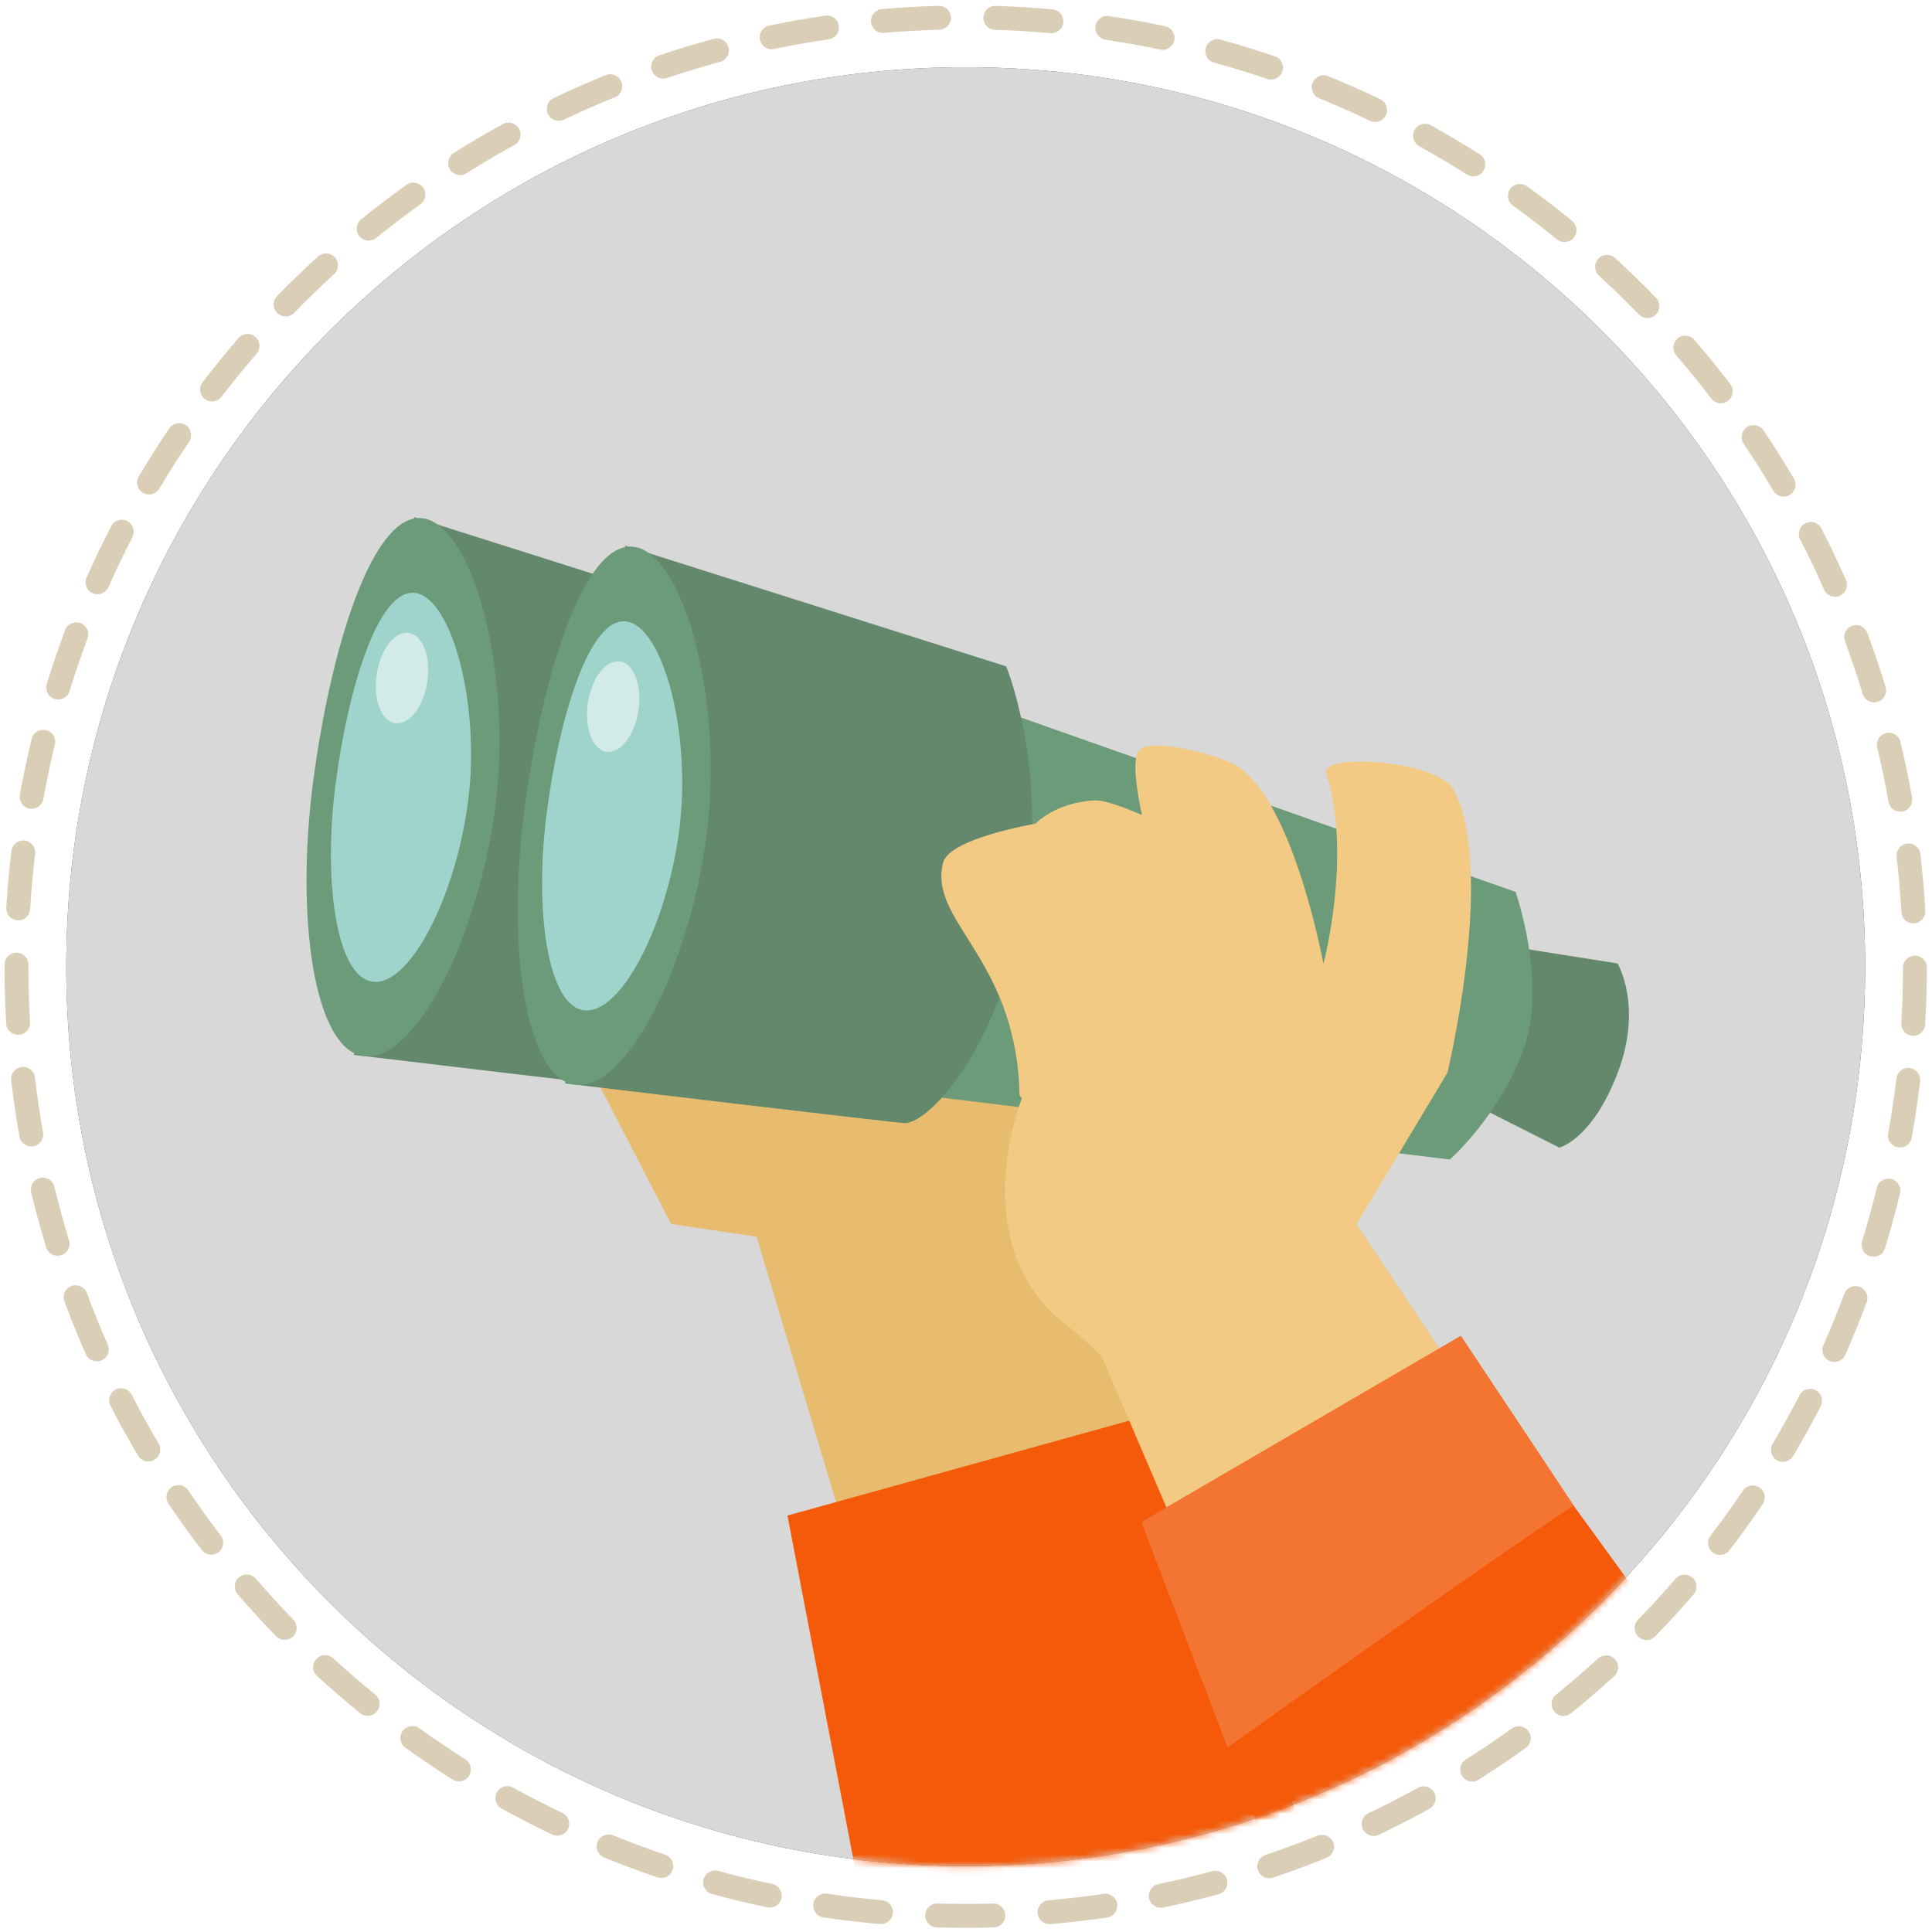 <svg xmlns="http://www.w3.org/2000/svg" xmlns:xlink="http://www.w3.org/1999/xlink" width="282" height="282" viewBox="0 0 282 282">
  <defs>
    <path id="group_5-a" d="M131.426,263.172 C58.918,263.172 0.141,204.394 0.141,131.888 C0.141,59.379 58.918,0.601 131.426,0.601 C203.934,0.601 262.711,59.379 262.711,131.888 C262.711,204.394 203.934,263.172 131.426,263.172 Z"/>
  </defs>
  <g fill="none" fill-rule="evenodd" transform="matrix(-1 0 0 1 281.254 .852)">
    <path fill="#594341" d="M271.582,140.243 C271.582,212.751 212.804,271.528 140.297,271.528 C67.789,271.528 9.011,212.751 9.011,140.243 C9.011,67.736 67.789,8.958 140.297,8.958 C212.804,8.958 271.582,67.736 271.582,140.243"/>
    <g transform="translate(8.87 8.357)">
      <mask id="group_5-b" fill="#fff">
        <use xlink:href="#group_5-a"/>
      </mask>
      <use fill="#D8D8D8" xlink:href="#group_5-a"/>
      <polygon fill="#E7BC6F" points="161.947 171.307 174.43 169.444 197.652 124.557 112.648 121.546 111.947 170.976 103.392 216.873 143.731 232.151" mask="url(#group_5-b)"/>
      <polyline fill="#F45A0A" points="104.74 197.369 157.445 212.004 145.826 272.583 80.308 263.172 104.74 197.369" mask="url(#group_5-b)"/>
      <path fill="#63886B" d="M67.103,127.251 L89.529,123.709 L93.593,145.044 L75.601,154.135 C75.601,154.135 70.833,153.001 67.103,143.26 C63.371,133.516 67.103,127.251 67.103,127.251" mask="url(#group_5-b)"/>
      <path fill="#6B9B78" d="M91.584,155.869 L167.529,146.634 L157.095,90.334 L81.994,116.807 C81.994,116.807 77.465,129.72 80.661,139.25 C83.972,149.118 91.584,155.869 91.584,155.869" mask="url(#group_5-b)"/>
      <path fill="#63886B" d="M156.336,83.887 C156.336,83.887 150.76,97.562 153.14,115.212 C156.336,138.917 167.529,150.553 171.127,150.553 C172.362,150.553 220.693,144.772 220.693,144.772 L211.932,66.281 L156.336,83.887" mask="url(#group_5-b)"/>
      <path fill="#6B9B78" d="M226.699,105.059 C229.235,124.569 226.613,144.002 219.26,144.958 C211.909,145.919 202.618,128.034 200.08,108.522 C197.541,89.007 203.338,67.399 210.684,66.443 C218.036,65.487 224.162,85.544 226.699,105.059" mask="url(#group_5-b)"/>
      <path fill="#9FD4CC" d="M223.403,105.241 C225.239,119.348 223.319,133.394 217.979,134.086 C212.64,134.786 205.898,121.861 204.06,107.759 C202.227,93.654 206.446,78.031 211.791,77.335 C217.131,76.64 221.57,91.135 223.403,105.241" mask="url(#group_5-b)"/>
      <path fill="#D3EBE7" d="M217.395,89.205 C217.94,92.843 216.737,96.041 214.697,96.348 C212.659,96.654 210.567,93.952 210.019,90.314 C209.47,86.676 210.678,83.479 212.714,83.171 C214.754,82.865 216.849,85.565 217.395,89.205" mask="url(#group_5-b)"/>
      <path fill="#63886B" d="M36.277,131.419 L58.708,127.873 L62.767,149.213 L44.78,158.3 C44.78,158.3 40.012,157.166 36.277,147.429 C32.545,137.684 36.277,131.419 36.277,131.419" mask="url(#group_5-b)"/>
      <path fill="#6B9B78" d="M60.761,160.036 L136.703,150.794 L126.269,94.5 L51.168,120.976 C51.168,120.976 46.634,133.884 49.835,143.418 C53.146,153.287 60.761,160.036 60.761,160.036" mask="url(#group_5-b)"/>
      <path fill="#63886B" d="M125.513,88.055 C125.513,88.055 119.934,101.726 122.315,119.38 C125.513,143.086 136.703,154.723 140.301,154.723 C141.534,154.723 189.865,148.936 189.865,148.936 L181.108,70.447 L125.513,88.055" mask="url(#group_5-b)"/>
      <path fill="#6B9B78" d="M195.876,109.223 C198.411,128.737 195.79,148.166 188.437,149.127 C181.083,150.079 171.795,132.198 169.252,112.686 C166.716,93.174 172.515,71.567 179.862,70.609 C187.212,69.657 193.338,89.71 195.876,109.223" mask="url(#group_5-b)"/>
      <path fill="#9FD4CC" d="M192.58,109.412 C194.415,123.511 192.496,137.563 187.155,138.254 C181.812,138.951 175.072,126.029 173.237,111.923 C171.404,97.819 175.622,82.197 180.965,81.499 C186.309,80.807 190.747,95.301 192.58,109.412" mask="url(#group_5-b)"/>
      <path fill="#D3EBE7" d="M186.569,93.368 C187.119,97.01 185.911,100.207 183.873,100.512 C181.838,100.82 179.738,98.117 179.193,94.478 C178.646,90.843 179.852,87.645 181.89,87.338 C183.93,87.031 186.024,89.735 186.569,93.368" mask="url(#group_5-b)"/>
      <path fill="#F2CA83" d="M123.216,151.076 C123.216,151.076 131.898,172.533 116.74,184.202 C114.473,185.962 113.001,187.358 112.217,188.151 C111.738,188.649 111.516,188.918 111.516,188.918 L90.299,238.42 L48.472,208.361 L74.386,169.478 L61.115,147.368 C61.115,147.368 60.813,146.133 60.398,144.088 C60.224,143.223 60.034,142.232 59.826,141.111 C58.129,131.844 55.827,114.623 60.138,106.146 C62.415,101.721 79.827,100.634 78.816,103.702 C74.981,115.519 79.215,131.475 79.215,131.475 C79.215,131.475 83.857,106.07 92.74,102.12 C96.312,100.506 104.321,98.603 106.061,100.265 C107.581,101.686 105.693,109.762 105.693,109.762 C105.693,109.762 110.618,107.522 112.588,107.617 C118.31,107.89 121.252,111.022 121.252,111.022 C121.252,111.022 133.771,113.137 134.715,116.671 C136.871,124.822 125.393,129.971 123.745,147.429 C123.649,148.438 123.602,149.491 123.571,150.579 C123.571,150.803 123.328,150.931 123.216,151.076" mask="url(#group_5-b)"/>
      <polyline fill="#F45A0A" points="105.796 212.968 83.94 269.999 23.724 236.677 42.706 210.536 59.154 185.789 105.796 212.968" mask="url(#group_5-b)"/>
      <path fill="#F47432" d="M105.796,212.968 L93.195,245.857 C79.317,235.957 54.455,218.339 42.706,210.536 L59.154,185.789 L105.796,212.968" mask="url(#group_5-b)"/>
    </g>
    <path fill="#DACEB7" d="M152.387,3.956 L152.234,3.949 C149.558,3.718 146.835,3.562 144.142,3.488 C143.179,3.462 142.418,2.66 142.446,1.696 C142.472,0.749 143.247,0 144.188,0 L144.237,0 C146.999,0.077 149.791,0.236 152.533,0.472 C153.494,0.555 154.205,1.401 154.122,2.361 C154.043,3.269 153.281,3.956 152.387,3.956 Z M127.781,3.993 C126.889,3.993 126.127,3.311 126.046,2.404 C125.961,1.445 126.668,0.597 127.627,0.511 C130.376,0.264 133.166,0.098 135.924,0.013 C136.866,-0.027 137.693,0.741 137.72,1.704 C137.751,2.667 136.994,3.472 136.031,3.501 C133.342,3.583 130.619,3.746 127.939,3.986 L127.781,3.993 Z M168.623,6.334 C168.506,6.334 168.386,6.322 168.266,6.297 C165.632,5.75 162.947,5.274 160.286,4.886 C159.331,4.746 158.672,3.86 158.811,2.906 C158.951,1.954 159.841,1.298 160.79,1.433 C163.521,1.833 166.275,2.319 168.977,2.881 C169.92,3.077 170.525,4.001 170.329,4.944 C170.158,5.768 169.433,6.334 168.623,6.334 Z M111.553,6.421 C110.747,6.421 110.022,5.857 109.848,5.036 C109.649,4.093 110.252,3.168 111.196,2.969 C113.892,2.401 116.643,1.905 119.377,1.497 C120.325,1.353 121.217,2.01 121.36,2.963 C121.503,3.917 120.844,4.805 119.892,4.947 C117.228,5.345 114.544,5.828 111.916,6.383 C111.793,6.408 111.673,6.421 111.553,6.421 Z M184.462,10.625 C184.277,10.625 184.089,10.594 183.906,10.533 C181.357,9.676 178.747,8.885 176.149,8.181 C175.219,7.93 174.67,6.971 174.921,6.041 C175.172,5.11 176.132,4.56 177.06,4.814 C179.726,5.535 182.403,6.347 185.016,7.225 C185.931,7.533 186.421,8.522 186.115,9.435 C185.87,10.164 185.191,10.625 184.462,10.625 Z M95.728,10.761 C95.001,10.761 94.323,10.302 94.077,9.577 C93.766,8.664 94.255,7.673 95.166,7.363 C97.784,6.475 100.458,5.655 103.115,4.927 C104.05,4.674 105.004,5.22 105.258,6.149 C105.514,7.077 104.966,8.038 104.037,8.293 C101.448,9.002 98.84,9.801 96.289,10.668 C96.103,10.73 95.914,10.761 95.728,10.761 Z M199.7,16.783 C199.449,16.783 199.194,16.728 198.953,16.613 C196.521,15.457 194.021,14.359 191.52,13.348 C190.627,12.987 190.195,11.97 190.557,11.077 C190.919,10.183 191.933,9.751 192.829,10.114 C195.393,11.15 197.957,12.277 200.45,13.462 C201.321,13.875 201.69,14.916 201.277,15.786 C200.978,16.414 200.353,16.783 199.7,16.783 Z M80.543,16.948 C79.892,16.948 79.267,16.583 78.97,15.957 C78.552,15.087 78.921,14.046 79.79,13.63 C82.278,12.438 84.833,11.307 87.38,10.27 C88.273,9.902 89.291,10.336 89.653,11.227 C90.017,12.119 89.587,13.138 88.695,13.501 C86.212,14.513 83.722,15.614 81.296,16.777 C81.053,16.893 80.796,16.948 80.543,16.948 Z M214.094,24.705 C213.777,24.705 213.453,24.617 213.165,24.436 C210.883,22.997 208.532,21.611 206.176,20.313 C205.332,19.849 205.023,18.788 205.489,17.944 C205.954,17.099 207.017,16.795 207.859,17.256 C210.275,18.587 212.686,20.009 215.026,21.484 C215.841,21.998 216.085,23.075 215.571,23.889 C215.24,24.416 214.673,24.705 214.094,24.705 Z M66.203,24.892 C65.626,24.892 65.061,24.606 64.728,24.081 C64.213,23.268 64.453,22.19 65.266,21.674 C67.592,20.199 69.995,18.773 72.41,17.435 C73.25,16.969 74.314,17.274 74.781,18.116 C75.248,18.959 74.943,20.021 74.1,20.487 C71.747,21.791 69.403,23.182 67.137,24.62 C66.847,24.805 66.522,24.892 66.203,24.892 Z M227.443,34.27 C227.056,34.27 226.669,34.143 226.345,33.881 C224.256,32.189 222.085,30.534 219.894,28.964 C219.113,28.403 218.931,27.312 219.494,26.529 C220.054,25.747 221.146,25.568 221.928,26.128 C224.174,27.738 226.399,29.435 228.542,31.17 C229.291,31.776 229.405,32.875 228.8,33.624 C228.454,34.049 227.95,34.27 227.443,34.27 Z M52.893,34.478 C52.385,34.478 51.882,34.259 51.539,33.835 C50.929,33.088 51.042,31.989 51.789,31.381 C53.925,29.643 56.144,27.943 58.385,26.328 C59.168,25.765 60.258,25.942 60.82,26.724 C61.383,27.504 61.206,28.595 60.425,29.158 C58.239,30.734 56.075,32.392 53.993,34.087 C53.669,34.35 53.28,34.478 52.893,34.478 Z M239.569,45.336 C239.114,45.336 238.66,45.161 238.317,44.808 C236.442,42.882 234.483,40.984 232.494,39.168 C231.782,38.519 231.732,37.416 232.382,36.704 C233.032,35.992 234.136,35.943 234.847,36.591 C236.885,38.453 238.894,40.399 240.819,42.375 C241.49,43.065 241.475,44.17 240.785,44.842 C240.446,45.171 240.006,45.336 239.569,45.336 Z M40.797,45.57 C40.359,45.57 39.921,45.406 39.582,45.078 C38.892,44.407 38.874,43.303 39.544,42.611 C41.464,40.629 43.469,38.679 45.502,36.814 C46.212,36.165 47.317,36.211 47.967,36.921 C48.618,37.631 48.571,38.736 47.86,39.386 C45.877,41.205 43.923,43.107 42.049,45.04 C41.707,45.392 41.253,45.57 40.797,45.57 Z M250.305,57.745 C249.781,57.745 249.263,57.51 248.92,57.062 C247.281,54.927 245.56,52.813 243.8,50.78 C243.169,50.051 243.251,48.949 243.979,48.319 C244.708,47.687 245.81,47.768 246.44,48.497 C248.243,50.582 250.008,52.75 251.688,54.938 C252.274,55.703 252.13,56.798 251.366,57.384 C251.049,57.627 250.675,57.745 250.305,57.745 Z M30.084,58.011 C29.715,58.011 29.344,57.895 29.027,57.653 C28.261,57.069 28.114,55.974 28.699,55.208 C30.37,53.016 32.132,50.843 33.936,48.749 C34.564,48.018 35.665,47.934 36.396,48.565 C37.126,49.194 37.209,50.295 36.579,51.026 C34.822,53.068 33.103,55.187 31.472,57.325 C31.129,57.775 30.608,58.011 30.084,58.011 Z M259.501,71.327 C258.906,71.327 258.326,71.022 258.001,70.473 C256.627,68.164 255.168,65.863 253.659,63.635 C253.118,62.837 253.329,61.752 254.125,61.212 C254.923,60.672 256.006,60.879 256.548,61.678 C258.095,63.964 259.592,66.322 260.999,68.69 C261.492,69.519 261.22,70.59 260.392,71.082 C260.113,71.248 259.805,71.327 259.501,71.327 Z M20.91,71.633 C20.607,71.633 20.301,71.555 20.023,71.391 C19.194,70.9 18.918,69.831 19.408,69.002 C20.814,66.621 22.309,64.255 23.85,61.966 C24.389,61.165 25.476,60.958 26.271,61.495 C27.07,62.032 27.282,63.117 26.743,63.916 C25.24,66.147 23.782,68.454 22.413,70.776 C22.087,71.327 21.505,71.633 20.91,71.633 Z M267.023,85.891 C266.354,85.891 265.715,85.504 265.427,84.852 C264.341,82.403 263.165,79.947 261.927,77.554 C261.485,76.697 261.82,75.644 262.677,75.204 C263.529,74.76 264.585,75.095 265.028,75.953 C266.296,78.407 267.503,80.926 268.616,83.439 C269.007,84.32 268.609,85.35 267.728,85.741 C267.498,85.842 267.259,85.891 267.023,85.891 Z M13.409,86.254 C13.175,86.254 12.937,86.206 12.708,86.106 C11.826,85.718 11.425,84.688 11.813,83.807 C12.922,81.289 14.125,78.759 15.39,76.291 C15.829,75.433 16.88,75.093 17.739,75.534 C18.595,75.974 18.935,77.025 18.495,77.882 C17.261,80.29 16.087,82.755 15.007,85.212 C14.72,85.865 14.08,86.254 13.409,86.254 Z M272.764,101.249 C272.017,101.249 271.326,100.767 271.096,100.016 C270.306,97.449 269.428,94.867 268.485,92.344 C268.147,91.441 268.606,90.435 269.508,90.098 C270.41,89.764 271.416,90.22 271.753,91.121 C272.721,93.711 273.622,96.36 274.43,98.992 C274.713,99.913 274.196,100.889 273.275,101.172 C273.104,101.225 272.932,101.249 272.764,101.249 Z M7.703,101.671 C7.535,101.671 7.363,101.647 7.196,101.596 C6.274,101.315 5.753,100.342 6.033,99.42 C6.836,96.774 7.731,94.117 8.692,91.525 C9.025,90.621 10.029,90.161 10.933,90.496 C11.836,90.83 12.297,91.833 11.962,92.737 C11.027,95.264 10.155,97.853 9.372,100.434 C9.142,101.186 8.451,101.671 7.703,101.671 Z M276.634,117.196 C275.807,117.196 275.072,116.605 274.92,115.762 C274.44,113.105 273.875,110.439 273.242,107.831 C273.014,106.895 273.588,105.951 274.526,105.725 C275.456,105.498 276.404,106.071 276.633,107.007 C277.281,109.681 277.86,112.418 278.352,115.141 C278.525,116.089 277.895,116.996 276.946,117.168 L276.634,117.196 Z M3.881,117.632 L3.574,117.604 C2.625,117.436 1.992,116.531 2.161,115.582 C2.644,112.868 3.214,110.13 3.856,107.444 C4.079,106.507 5.017,105.93 5.957,106.153 C6.895,106.377 7.473,107.319 7.248,108.257 C6.621,110.876 6.067,113.545 5.597,116.191 C5.447,117.037 4.71,117.632 3.881,117.632 Z M278.592,133.488 C277.676,133.488 276.908,132.775 276.852,131.849 C276.689,129.159 276.443,126.443 276.124,123.775 C276.01,122.818 276.691,121.951 277.648,121.835 C278.604,121.716 279.474,122.404 279.588,123.36 C279.916,126.094 280.168,128.88 280.334,131.638 C280.393,132.6 279.661,133.426 278.699,133.485 L278.592,133.488 Z M1.976,133.93 L1.875,133.927 C0.913,133.872 0.178,133.047 0.234,132.085 C0.392,129.32 0.635,126.533 0.953,123.806 C1.065,122.847 1.942,122.163 2.888,122.274 C3.846,122.387 4.531,123.253 4.42,124.209 C4.108,126.87 3.872,129.587 3.716,132.285 C3.664,133.214 2.894,133.93 1.976,133.93 Z M278.611,150.193 L278.509,150.19 C277.547,150.134 276.812,149.309 276.869,148.347 C277.025,145.66 277.104,142.933 277.104,140.243 L277.104,139.95 C277.104,138.986 277.886,138.205 278.849,138.205 C279.812,138.205 280.593,138.986 280.593,139.95 L280.593,140.243 C280.593,143.001 280.512,145.796 280.351,148.55 C280.298,149.478 279.529,150.193 278.611,150.193 Z M1.991,150.342 C1.075,150.342 0.306,149.628 0.251,148.701 C0.087,145.958 0.003,143.162 1.29830678e-06,140.392 C-0.001,139.429 0.779,138.646 1.742,138.645 L1.745,138.645 C2.708,138.645 3.488,139.424 3.489,140.389 C3.493,143.091 3.574,145.818 3.733,148.494 C3.792,149.456 3.058,150.282 2.096,150.339 L1.991,150.342 Z M276.69,166.49 L276.382,166.462 C275.433,166.293 274.801,165.387 274.971,164.438 C275.442,161.8 275.842,159.102 276.157,156.421 C276.269,155.464 277.132,154.765 278.095,154.893 C279.051,155.006 279.736,155.872 279.622,156.83 C279.3,159.579 278.889,162.346 278.406,165.052 C278.254,165.897 277.519,166.49 276.69,166.49 Z M3.929,166.637 C3.101,166.637 2.366,166.045 2.213,165.2 C1.725,162.481 1.313,159.714 0.99,156.978 C0.876,156.021 1.56,155.155 2.516,155.041 C3.487,154.914 4.341,155.611 4.453,156.568 C4.771,159.235 5.171,161.932 5.648,164.583 C5.819,165.532 5.188,166.439 4.241,166.609 L3.929,166.637 Z M272.85,182.445 C272.68,182.445 272.509,182.42 272.339,182.368 C271.418,182.088 270.898,181.112 271.179,180.191 C271.963,177.619 272.68,174.99 273.31,172.373 C273.536,171.435 274.483,170.861 275.414,171.084 C276.35,171.309 276.928,172.252 276.702,173.188 C276.057,175.872 275.321,178.572 274.516,181.209 C274.287,181.961 273.596,182.445 272.85,182.445 Z M7.787,182.588 C7.041,182.588 6.35,182.105 6.12,181.354 C5.309,178.709 4.572,176.011 3.925,173.336 C3.7,172.398 4.275,171.455 5.212,171.229 C6.15,171.007 7.091,171.58 7.317,172.516 C7.947,175.125 8.667,177.753 9.457,180.332 C9.738,181.253 9.221,182.229 8.3,182.511 C8.129,182.563 7.957,182.588 7.787,182.588 Z M267.122,197.858 C266.887,197.858 266.647,197.81 266.418,197.709 C265.537,197.32 265.137,196.29 265.527,195.408 C266.611,192.952 267.638,190.42 268.58,187.886 C268.915,186.982 269.922,186.524 270.824,186.859 C271.726,187.195 272.186,188.199 271.851,189.101 C270.885,191.702 269.831,194.296 268.718,196.817 C268.431,197.47 267.791,197.858 267.122,197.858 Z M13.514,197.953 C12.844,197.953 12.205,197.566 11.917,196.913 C10.803,194.393 9.751,191.806 8.79,189.227 C8.454,188.323 8.913,187.319 9.816,186.983 C10.72,186.645 11.723,187.105 12.059,188.009 C12.996,190.523 14.022,193.045 15.108,195.503 C15.498,196.384 15.099,197.415 14.218,197.804 C13.988,197.905 13.749,197.953 13.514,197.953 Z M259.606,212.468 C259.302,212.468 258.998,212.39 258.717,212.224 C257.888,211.733 257.615,210.663 258.107,209.834 C259.476,207.524 260.794,205.135 262.031,202.733 C262.47,201.875 263.527,201.538 264.38,201.98 C265.237,202.419 265.575,203.472 265.134,204.328 C263.866,206.792 262.512,209.244 261.107,211.613 C260.782,212.162 260.201,212.468 259.606,212.468 Z M21.019,212.524 C20.425,212.524 19.844,212.218 19.517,211.669 C18.11,209.295 16.757,206.851 15.497,204.402 C15.056,203.545 15.393,202.494 16.25,202.052 C17.105,201.613 18.158,201.947 18.6,202.805 C19.829,205.192 21.148,207.575 22.518,209.89 C23.01,210.719 22.737,211.789 21.907,212.28 C21.628,212.446 21.322,212.524 21.019,212.524 Z M250.418,226.081 C250.047,226.081 249.674,225.964 249.358,225.722 C248.593,225.137 248.447,224.042 249.032,223.276 C250.669,221.136 252.262,218.922 253.768,216.691 C254.307,215.891 255.393,215.682 256.19,216.221 C256.988,216.76 257.199,217.844 256.66,218.643 C255.116,220.931 253.481,223.203 251.804,225.396 C251.461,225.844 250.942,226.081 250.418,226.081 Z M30.2,226.114 C29.676,226.114 29.156,225.878 28.813,225.429 C27.135,223.236 25.504,220.968 23.961,218.686 C23.422,217.887 23.631,216.803 24.43,216.263 C25.228,215.724 26.313,215.935 26.853,216.732 C28.357,218.957 29.948,221.171 31.584,223.309 C32.169,224.074 32.024,225.169 31.258,225.755 C30.943,225.997 30.57,226.114 30.2,226.114 Z M239.694,238.511 C239.256,238.511 238.817,238.347 238.479,238.018 C237.787,237.347 237.772,236.243 238.443,235.551 C240.318,233.621 242.16,231.607 243.918,229.57 C244.548,228.843 245.647,228.761 246.38,229.39 C247.109,230.019 247.189,231.12 246.56,231.851 C244.757,233.939 242.868,236.002 240.946,237.982 C240.604,238.333 240.149,238.511 239.694,238.511 Z M40.922,238.535 C40.468,238.535 40.013,238.358 39.67,238.005 C37.748,236.027 35.86,233.966 34.056,231.878 C33.426,231.149 33.508,230.047 34.237,229.416 C34.966,228.787 36.069,228.868 36.698,229.598 C38.455,231.634 40.298,233.644 42.174,235.575 C42.845,236.266 42.829,237.369 42.138,238.042 C41.799,238.372 41.361,238.535 40.922,238.535 Z M227.588,249.59 C227.08,249.59 226.577,249.37 226.233,248.944 C225.625,248.197 225.739,247.098 226.487,246.491 C228.571,244.799 230.636,243.018 232.625,241.198 C233.336,240.547 234.437,240.596 235.09,241.307 C235.741,242.018 235.692,243.123 234.98,243.772 C232.941,245.639 230.824,247.465 228.686,249.199 C228.363,249.463 227.974,249.59 227.588,249.59 Z M53.034,249.614 C52.648,249.614 52.259,249.486 51.935,249.223 C49.796,247.487 47.677,245.661 45.637,243.796 C44.927,243.145 44.877,242.042 45.527,241.332 C46.178,240.619 47.282,240.571 47.991,241.22 C49.983,243.039 52.049,244.821 54.135,246.516 C54.884,247.122 54.997,248.221 54.389,248.968 C54.045,249.393 53.542,249.614 53.034,249.614 Z M214.27,259.163 C213.69,259.163 213.125,258.875 212.794,258.35 C212.279,257.536 212.522,256.457 213.336,255.943 C215.605,254.509 217.864,252.985 220.049,251.412 C220.833,250.851 221.921,251.027 222.484,251.81 C223.046,252.593 222.868,253.684 222.087,254.245 C219.844,255.857 217.527,257.422 215.2,258.892 C214.911,259.074 214.588,259.163 214.27,259.163 Z M66.371,259.193 C66.053,259.193 65.73,259.106 65.441,258.923 C63.109,257.448 60.789,255.884 58.544,254.272 C57.761,253.71 57.583,252.62 58.144,251.838 C58.708,251.054 59.796,250.878 60.579,251.438 C62.768,253.01 65.03,254.536 67.305,255.974 C68.119,256.489 68.362,257.567 67.847,258.381 C67.516,258.906 66.95,259.193 66.371,259.193 Z M199.92,267.091 C199.267,267.091 198.643,266.726 198.344,266.097 C197.929,265.228 198.297,264.187 199.167,263.772 C201.578,262.622 204,261.376 206.366,260.07 C207.208,259.601 208.269,259.908 208.736,260.753 C209.202,261.596 208.895,262.657 208.053,263.123 C205.628,264.463 203.143,265.741 200.669,266.92 C200.427,267.037 200.171,267.091 199.92,267.091 Z M80.757,267.131 C80.505,267.131 80.249,267.076 80.007,266.962 C77.516,265.774 75.026,264.495 72.604,263.158 C71.76,262.693 71.454,261.631 71.919,260.788 C72.385,259.942 73.449,259.638 74.289,260.102 C76.65,261.406 79.08,262.654 81.509,263.811 C82.379,264.226 82.748,265.268 82.333,266.138 C82.033,266.764 81.409,267.131 80.757,267.131 Z M184.724,273.264 C183.996,273.264 183.317,272.804 183.072,272.077 C182.764,271.164 183.254,270.173 184.166,269.866 C186.71,269.006 189.266,268.055 191.763,267.04 C192.658,266.677 193.673,267.108 194.036,268 C194.399,268.892 193.968,269.909 193.078,270.272 C190.515,271.314 187.894,272.289 185.284,273.172 C185.099,273.233 184.909,273.264 184.724,273.264 Z M95.992,273.306 C95.807,273.306 95.62,273.275 95.435,273.214 C92.813,272.33 90.186,271.355 87.626,270.318 C86.733,269.956 86.303,268.938 86.664,268.045 C87.026,267.153 88.044,266.724 88.937,267.083 C91.432,268.095 93.993,269.045 96.55,269.908 C97.463,270.215 97.954,271.205 97.645,272.118 C97.399,272.846 96.72,273.306 95.992,273.306 Z M168.892,277.586 C168.085,277.586 167.36,277.022 167.187,276.2 C166.989,275.256 167.593,274.333 168.535,274.135 C171.165,273.582 173.816,272.943 176.414,272.233 C177.346,271.978 178.303,272.527 178.557,273.457 C178.81,274.386 178.264,275.346 177.334,275.599 C174.67,276.326 171.951,276.983 169.252,277.548 C169.131,277.575 169.01,277.586 168.892,277.586 Z M111.831,277.612 C111.712,277.612 111.592,277.601 111.472,277.576 C108.765,277.009 106.044,276.356 103.389,275.634 C102.459,275.38 101.91,274.422 102.163,273.493 C102.417,272.561 103.378,272.013 104.305,272.267 C106.894,272.972 109.546,273.608 112.185,274.159 C113.13,274.357 113.733,275.282 113.537,276.225 C113.365,277.048 112.639,277.612 111.831,277.612 Z M152.66,279.997 C151.766,279.997 151.005,279.313 150.925,278.406 C150.839,277.445 151.549,276.599 152.509,276.514 C155.186,276.277 157.894,275.957 160.557,275.562 C161.517,275.411 162.397,276.078 162.539,277.031 C162.681,277.985 162.024,278.872 161.07,279.013 C158.338,279.419 155.561,279.748 152.816,279.99 L152.66,279.997 Z M128.065,280.007 L127.911,280.001 C125.154,279.761 122.377,279.434 119.656,279.034 C118.703,278.892 118.044,278.005 118.183,277.052 C118.324,276.098 119.214,275.442 120.164,275.58 C122.818,275.972 125.527,276.29 128.215,276.525 C129.175,276.61 129.885,277.455 129.801,278.415 C129.721,279.323 128.96,280.007 128.065,280.007 Z M140.297,280.54 C138.928,280.54 137.563,280.521 136.207,280.482 C135.244,280.454 134.486,279.651 134.514,278.688 C134.543,277.725 135.382,276.925 136.307,276.995 C139,277.07 141.723,277.069 144.416,276.991 C145.364,276.945 146.184,277.721 146.211,278.684 C146.239,279.647 145.482,280.449 144.519,280.478 C143.116,280.52 141.709,280.54 140.297,280.54 Z"/>
  </g>
</svg>
